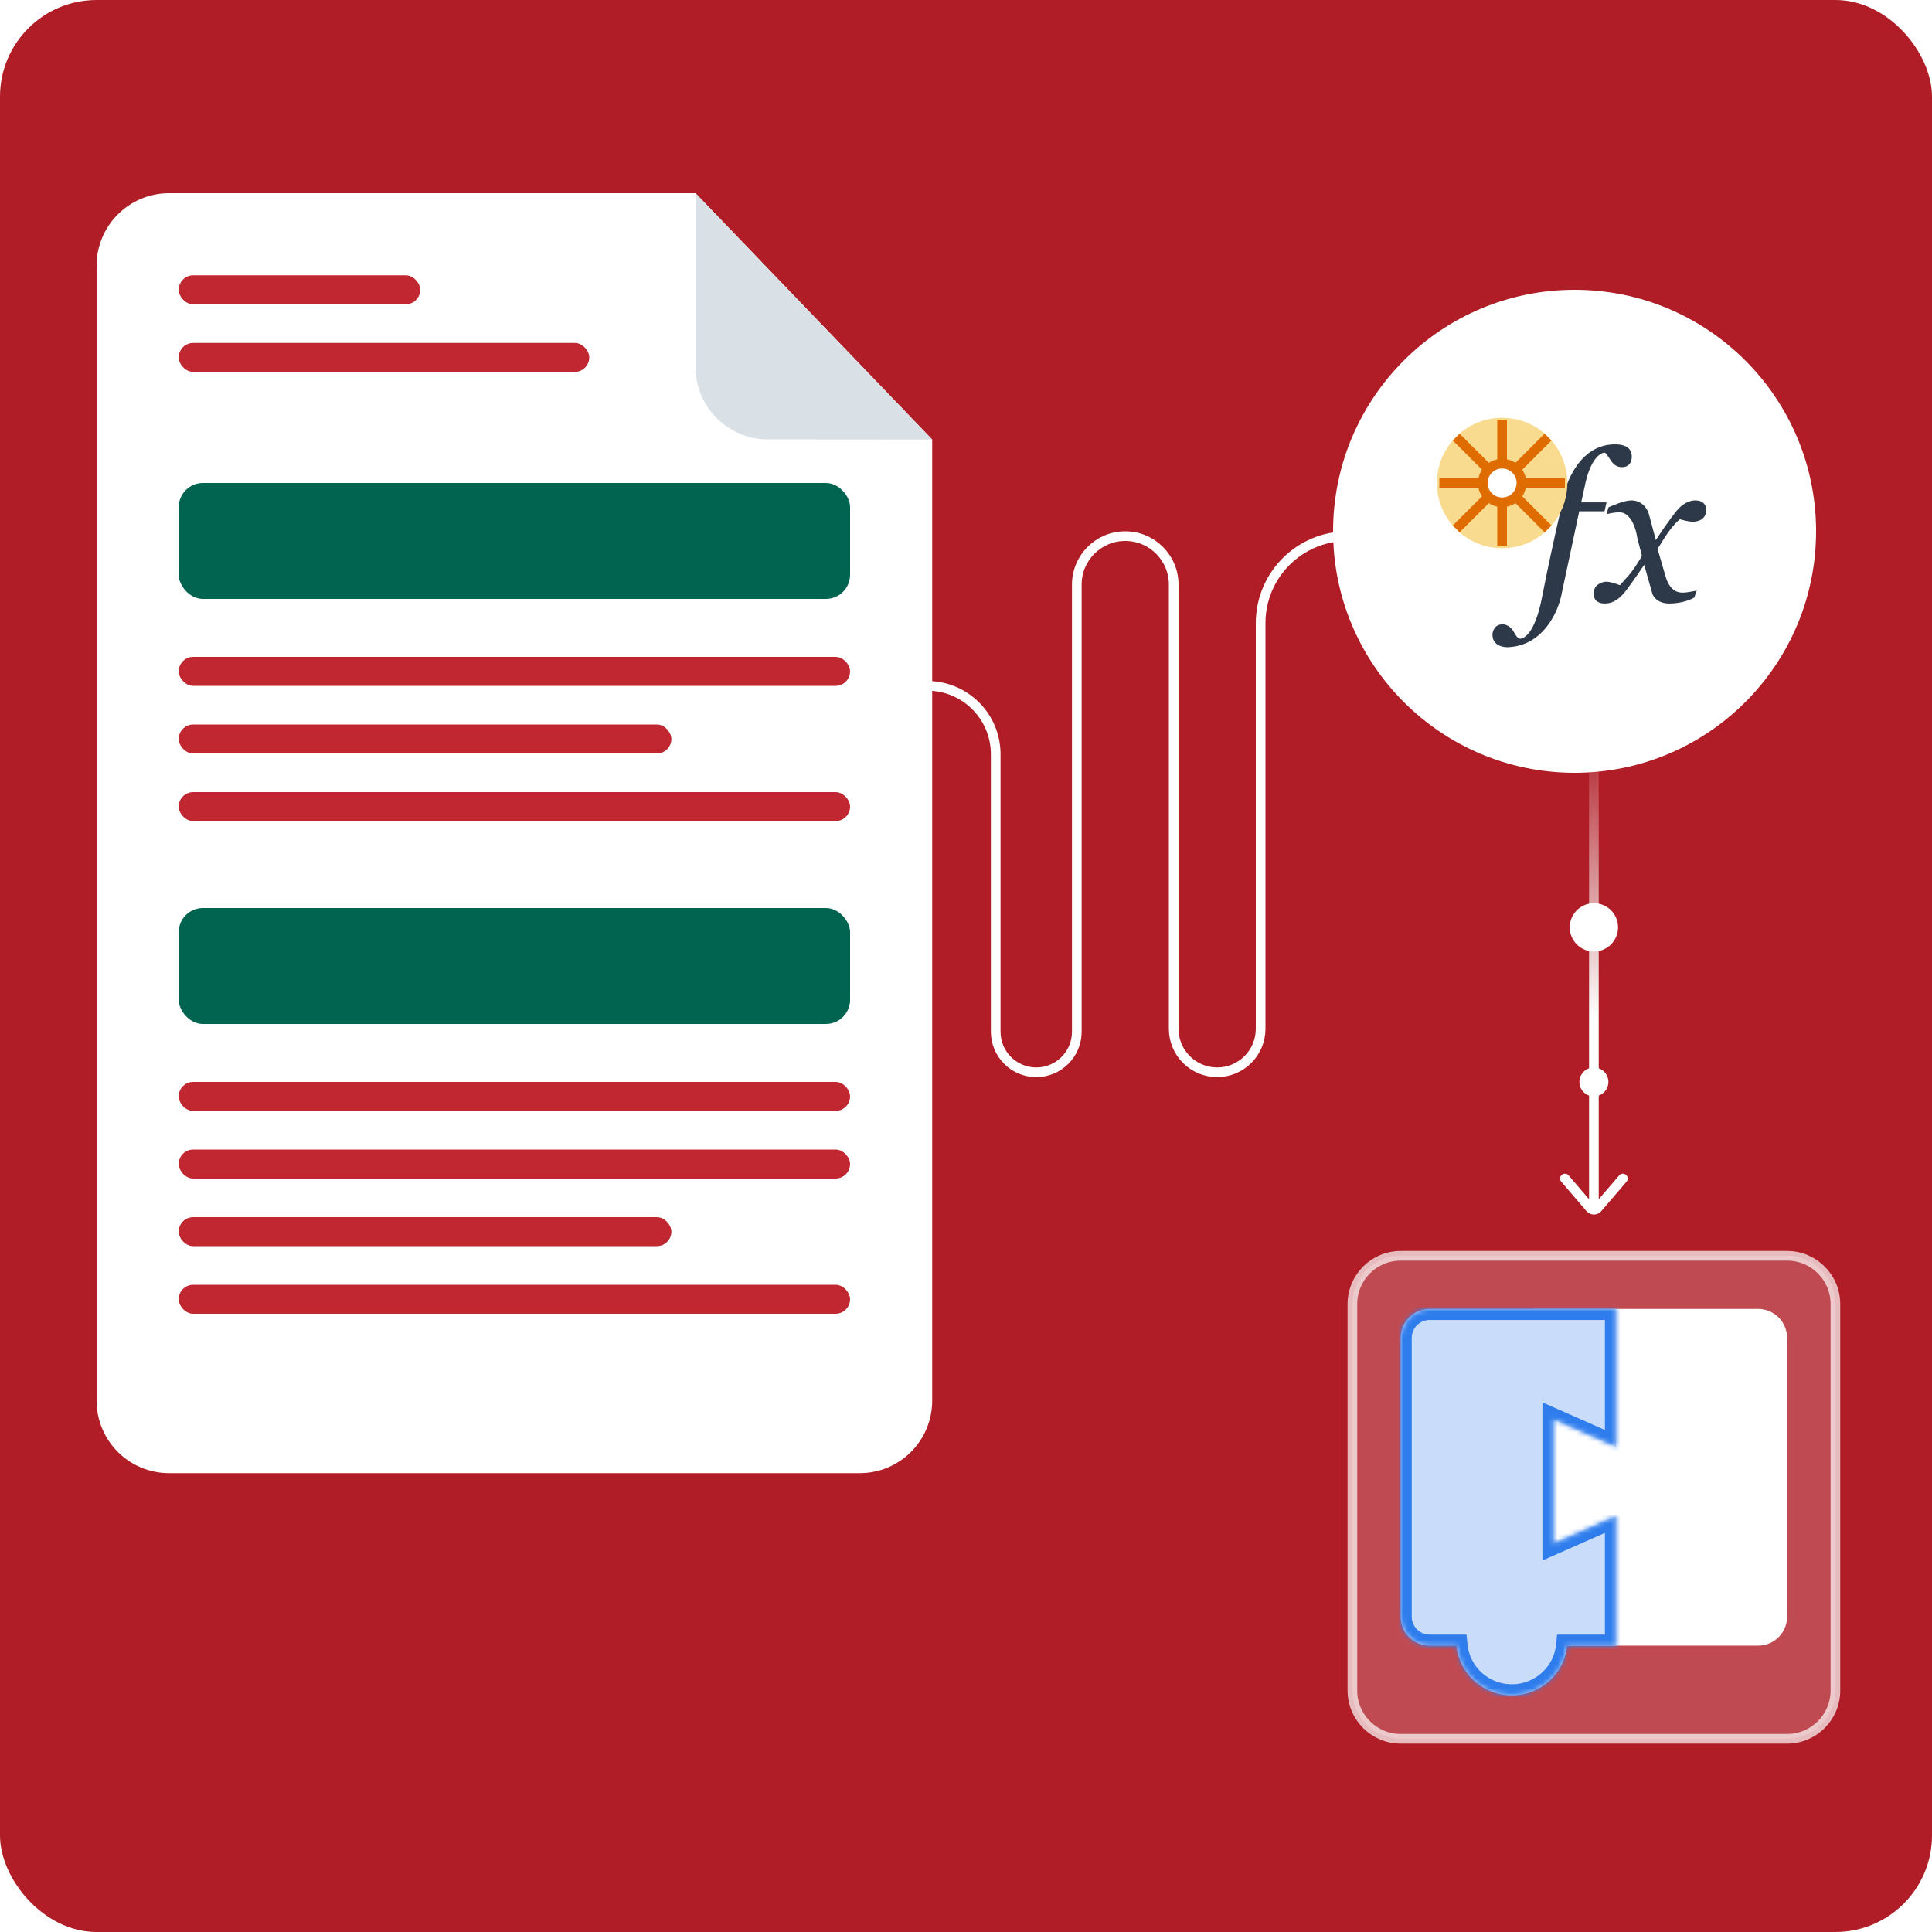 <svg width="400" height="400" viewBox="0 0 400 400" fill="none" xmlns="http://www.w3.org/2000/svg">
<rect width="400" height="400" rx="20" fill="#B01D26"/>
<path d="M192 142V142C199.815 142 206.15 148.335 206.15 156.15V213.604C206.15 218.241 209.909 222 214.546 222V222C219.183 222 222.942 218.241 222.942 213.604V121.029C222.942 115.49 227.432 111 232.971 111V111C238.51 111 243 115.49 243 121.029V213C243 217.971 247.029 222 252 222V222C256.971 222 261 217.971 261 213V129C261 119.059 269.059 111 279 111V111" stroke="white" stroke-width="2"/>
<path d="M330 151L330 250" stroke="url(#paint0_linear_547_652)" stroke-width="2"/>
<path d="M324 244L329.241 250.114C329.64 250.58 330.36 250.58 330.759 250.114L336 244" stroke="white" stroke-width="2" stroke-linecap="round"/>
<g filter="url(#filter0_dd_547_652)">
<path d="M330 187C327.239 187 325 189.239 325 192C325 194.761 327.239 197 330 197C332.761 197 335 194.761 335 192C335 189.239 332.761 187 330 187Z" fill="white"/>
</g>
<g filter="url(#filter1_dd_547_652)">
<path d="M330 221C328.343 221 327 222.343 327 224C327 225.657 328.343 227 330 227C331.657 227 333 225.657 333 224C333 222.343 331.657 221 330 221Z" fill="white"/>
</g>
<path d="M20 55C20 46.716 26.716 40 35 40H144L193 91V290C193 298.284 186.284 305 178 305H35C26.716 305 20 298.284 20 290V55Z" fill="white"/>
<path d="M144 40C144 49.629 144 64.714 144 75.978C144 84.257 150.709 90.967 158.988 90.974L193 91L144 40Z" fill="#D9E1E7"/>
<rect x="37" y="136" width="139" height="6" rx="3" fill="#C02731"/>
<rect x="37" y="224" width="139" height="6" rx="3" fill="#C02731"/>
<rect x="37" y="238" width="139" height="6" rx="3" fill="#C02731"/>
<rect x="37" y="252" width="102" height="6" rx="3" fill="#C02731"/>
<rect x="37" y="266" width="139" height="6" rx="3" fill="#C02731"/>
<rect x="37" y="150" width="102" height="6" rx="3" fill="#C02731"/>
<rect x="37" y="164" width="139" height="6" rx="3" fill="#C02731"/>
<rect x="37" y="100" width="139" height="24" rx="5" fill="#016450"/>
<rect x="37" y="188" width="139" height="24" rx="5" fill="#016450"/>
<rect x="37" y="71" width="85" height="6" rx="3" fill="#C02731"/>
<rect x="37" y="57" width="50" height="6" rx="3" fill="#C02731"/>
<circle cx="326" cy="110" r="50" fill="white"/>
<path d="M328.093 100.725C329.202 95.1 331.293 93.728 332.199 93.745C332.234 93.659 332.446 93.714 333.021 94.618L333.028 94.629C333.743 95.753 334.36 96.722 335.792 96.722C337.229 96.722 337.845 95.747 337.845 94.566C337.845 93.386 337.281 92 334.355 92C327.087 92 324.039 100.007 323.423 104.01H319.419L318.957 105.858H323.063C322.311 109.109 320.497 117.211 319.265 123.617C317.725 131.624 315.262 132.24 314.697 132.24C314.246 132.24 313.688 131.35 313.465 130.905C313.192 130.358 312.336 129.263 311.104 129.263C309.421 129.263 309 130.7 309 131.418C309 133.718 311.293 134.087 312.439 133.985C319.748 133.533 322.773 126.269 323.371 122.693L326.964 105.858H332.199L332.61 104.01H327.375L328.093 100.725Z" fill="#2D3948"/>
<path d="M335.279 106.063C334.212 106.063 333.055 106.337 332.61 106.474L333.021 105.037C334.047 104.558 336.429 103.6 337.743 103.6C340.166 103.6 341.216 105.618 341.438 106.628L342.824 111.812C343.645 110.546 345.647 107.572 347.084 105.807C348.881 103.6 350.677 103.6 350.985 103.6C351.293 103.6 353.243 103.6 353.243 105.601C353.243 107.603 351.498 108.014 350.472 108.014C349.651 108.014 348.35 107.671 347.803 107.5C347.478 107.757 346.612 108.558 345.75 109.707C344.888 110.857 343.68 112.821 343.184 113.66C343.389 114.361 344.005 116.472 344.826 119.305C345.853 122.847 347.906 122.693 348.573 122.693C349.107 122.693 350.609 122.419 351.293 122.282L350.78 123.719C350.113 124.13 348.152 124.951 345.647 124.951C343.142 124.951 342.208 123.48 342.054 122.744L340.412 116.944C339.796 117.868 338.195 120.209 336.716 122.18C334.869 124.643 333.329 124.951 332.251 124.951C331.173 124.951 329.941 124.541 329.941 122.847C329.941 121.153 331.533 120.435 332.559 120.435C333.38 120.435 334.783 120.914 335.382 121.153C335.775 120.725 336.747 119.654 337.486 118.792C338.225 117.93 339.437 115.969 339.95 115.097L338.975 111.35C338.752 109.588 337.702 106.063 335.279 106.063Z" fill="#2D3948"/>
<circle cx="311" cy="100" r="13" fill="#F8DB8F"/>
<circle cx="311" cy="100" r="13" stroke="#F8DB8F"/>
<circle cx="311" cy="100" r="4" fill="white" stroke="#DE6C00" stroke-width="2"/>
<path d="M315 100H324" stroke="#DE6C00" stroke-width="2"/>
<path d="M307 100H298" stroke="#DE6C00" stroke-width="2"/>
<path d="M311 96V87" stroke="#DE6C00" stroke-width="2"/>
<path d="M311 104V113" stroke="#DE6C00" stroke-width="2"/>
<path d="M314 103L320.5 109.5" stroke="#DE6C00" stroke-width="2"/>
<path d="M314 97L320.5 90.5" stroke="#DE6C00" stroke-width="2"/>
<path d="M308 97L301.5 90.5" stroke="#DE6C00" stroke-width="2"/>
<path d="M308 103L301.5 109.5" stroke="#DE6C00" stroke-width="2"/>
<path d="M280 350V270C280 264.477 284.477 260 290 260H370C375.523 260 380 264.477 380 270V350C380 355.523 375.523 360 370 360H290C284.477 360 280 355.523 280 350Z" fill="white" fill-opacity="0.2" stroke="white" stroke-opacity="0.7" stroke-width="2"/>
<path d="M368.857 277C368.857 274.317 366.683 272.143 364 272.143H318.571V339.571H364C366.683 339.571 368.857 337.397 368.857 334.714V277Z" fill="white" stroke="white" stroke-width="2.286"/>
<mask id="path-35-inside-1_547_652" fill="white">
<path fill-rule="evenodd" clip-rule="evenodd" d="M290 277C290 273.686 292.686 271 296 271H334.571V299.571L321.631 293.857V319.571L334.571 313.857V340.714H324.45C323.873 346.49 318.969 351 313.005 351C307.04 351 302.136 346.49 301.559 340.714H296C292.686 340.714 290 338.028 290 334.714V277Z"/>
</mask>
<path fill-rule="evenodd" clip-rule="evenodd" d="M290 277C290 273.686 292.686 271 296 271H334.571V299.571L321.631 293.857V319.571L334.571 313.857V340.714H324.45C323.873 346.49 318.969 351 313.005 351C307.04 351 302.136 346.49 301.559 340.714H296C292.686 340.714 290 338.028 290 334.714V277Z" fill="#C9DDFA"/>
<path d="M334.571 271H336.857V268.714H334.571V271ZM334.571 299.571L333.648 301.662L336.857 303.079V299.571H334.571ZM321.631 293.857L322.555 291.766L319.346 290.349V293.857H321.631ZM321.631 319.571H319.346V323.079L322.555 321.662L321.631 319.571ZM334.571 313.857H336.857V310.349L333.648 311.766L334.571 313.857ZM334.571 340.714V343H336.857V340.714H334.571ZM324.45 340.714V338.429H322.381L322.176 340.487L324.45 340.714ZM301.559 340.714L303.833 340.487L303.628 338.429H301.559V340.714ZM296 268.714C291.424 268.714 287.714 272.424 287.714 277H292.286C292.286 274.949 293.949 273.286 296 273.286V268.714ZM334.571 268.714H296V273.286H334.571V268.714ZM336.857 299.571V271H332.286V299.571H336.857ZM320.708 295.948L333.648 301.662L335.495 297.481L322.555 291.766L320.708 295.948ZM323.917 319.571V293.857H319.346V319.571H323.917ZM333.648 311.766L320.708 317.481L322.555 321.662L335.495 315.948L333.648 311.766ZM336.857 340.714V313.857H332.286V340.714H336.857ZM324.45 343H334.571V338.429H324.45V343ZM313.005 353.286C320.143 353.286 326.031 347.885 326.725 340.942L322.176 340.487C321.715 345.094 317.795 348.714 313.005 348.714V353.286ZM299.285 340.942C299.979 347.885 305.866 353.286 313.005 353.286V348.714C308.214 348.714 304.294 345.094 303.833 340.487L299.285 340.942ZM296 343H301.559V338.429H296V343ZM287.714 334.714C287.714 339.29 291.424 343 296 343V338.429C293.949 338.429 292.286 336.766 292.286 334.714H287.714ZM287.714 277V334.714H292.286V277H287.714Z" fill="#2F7DED" mask="url(#path-35-inside-1_547_652)"/>
<defs>
<filter id="filter0_dd_547_652" x="304.252" y="166.252" width="51.497" height="51.497" filterUnits="userSpaceOnUse" color-interpolation-filters="sRGB">
<feFlood flood-opacity="0" result="BackgroundImageFix"/>
<feColorMatrix in="SourceAlpha" type="matrix" values="0 0 0 0 0 0 0 0 0 0 0 0 0 0 0 0 0 0 127 0" result="hardAlpha"/>
<feOffset/>
<feGaussianBlur stdDeviation="4.15"/>
<feColorMatrix type="matrix" values="0 0 0 0 1 0 0 0 0 1 0 0 0 0 1 0 0 0 1 0"/>
<feBlend mode="normal" in2="BackgroundImageFix" result="effect1_dropShadow_547_652"/>
<feColorMatrix in="SourceAlpha" type="matrix" values="0 0 0 0 0 0 0 0 0 0 0 0 0 0 0 0 0 0 127 0" result="hardAlpha"/>
<feOffset/>
<feGaussianBlur stdDeviation="10.374"/>
<feColorMatrix type="matrix" values="0 0 0 0 1 0 0 0 0 1 0 0 0 0 1 0 0 0 1 0"/>
<feBlend mode="normal" in2="effect1_dropShadow_547_652" result="effect2_dropShadow_547_652"/>
<feBlend mode="normal" in="SourceGraphic" in2="effect2_dropShadow_547_652" result="shape"/>
</filter>
<filter id="filter1_dd_547_652" x="313.168" y="207.168" width="33.664" height="33.664" filterUnits="userSpaceOnUse" color-interpolation-filters="sRGB">
<feFlood flood-opacity="0" result="BackgroundImageFix"/>
<feColorMatrix in="SourceAlpha" type="matrix" values="0 0 0 0 0 0 0 0 0 0 0 0 0 0 0 0 0 0 127 0" result="hardAlpha"/>
<feOffset/>
<feGaussianBlur stdDeviation="2.766"/>
<feColorMatrix type="matrix" values="0 0 0 0 1 0 0 0 0 1 0 0 0 0 1 0 0 0 1 0"/>
<feBlend mode="normal" in2="BackgroundImageFix" result="effect1_dropShadow_547_652"/>
<feColorMatrix in="SourceAlpha" type="matrix" values="0 0 0 0 0 0 0 0 0 0 0 0 0 0 0 0 0 0 127 0" result="hardAlpha"/>
<feOffset/>
<feGaussianBlur stdDeviation="6.916"/>
<feColorMatrix type="matrix" values="0 0 0 0 1 0 0 0 0 1 0 0 0 0 1 0 0 0 1 0"/>
<feBlend mode="normal" in2="effect1_dropShadow_547_652" result="effect2_dropShadow_547_652"/>
<feBlend mode="normal" in="SourceGraphic" in2="effect2_dropShadow_547_652" result="shape"/>
</filter>
<linearGradient id="paint0_linear_547_652" x1="329.5" y1="151" x2="329.905" y2="223.001" gradientUnits="userSpaceOnUse">
<stop stop-color="white" stop-opacity="0"/>
<stop offset="0.831" stop-color="white"/>
</linearGradient>
</defs>
</svg>
